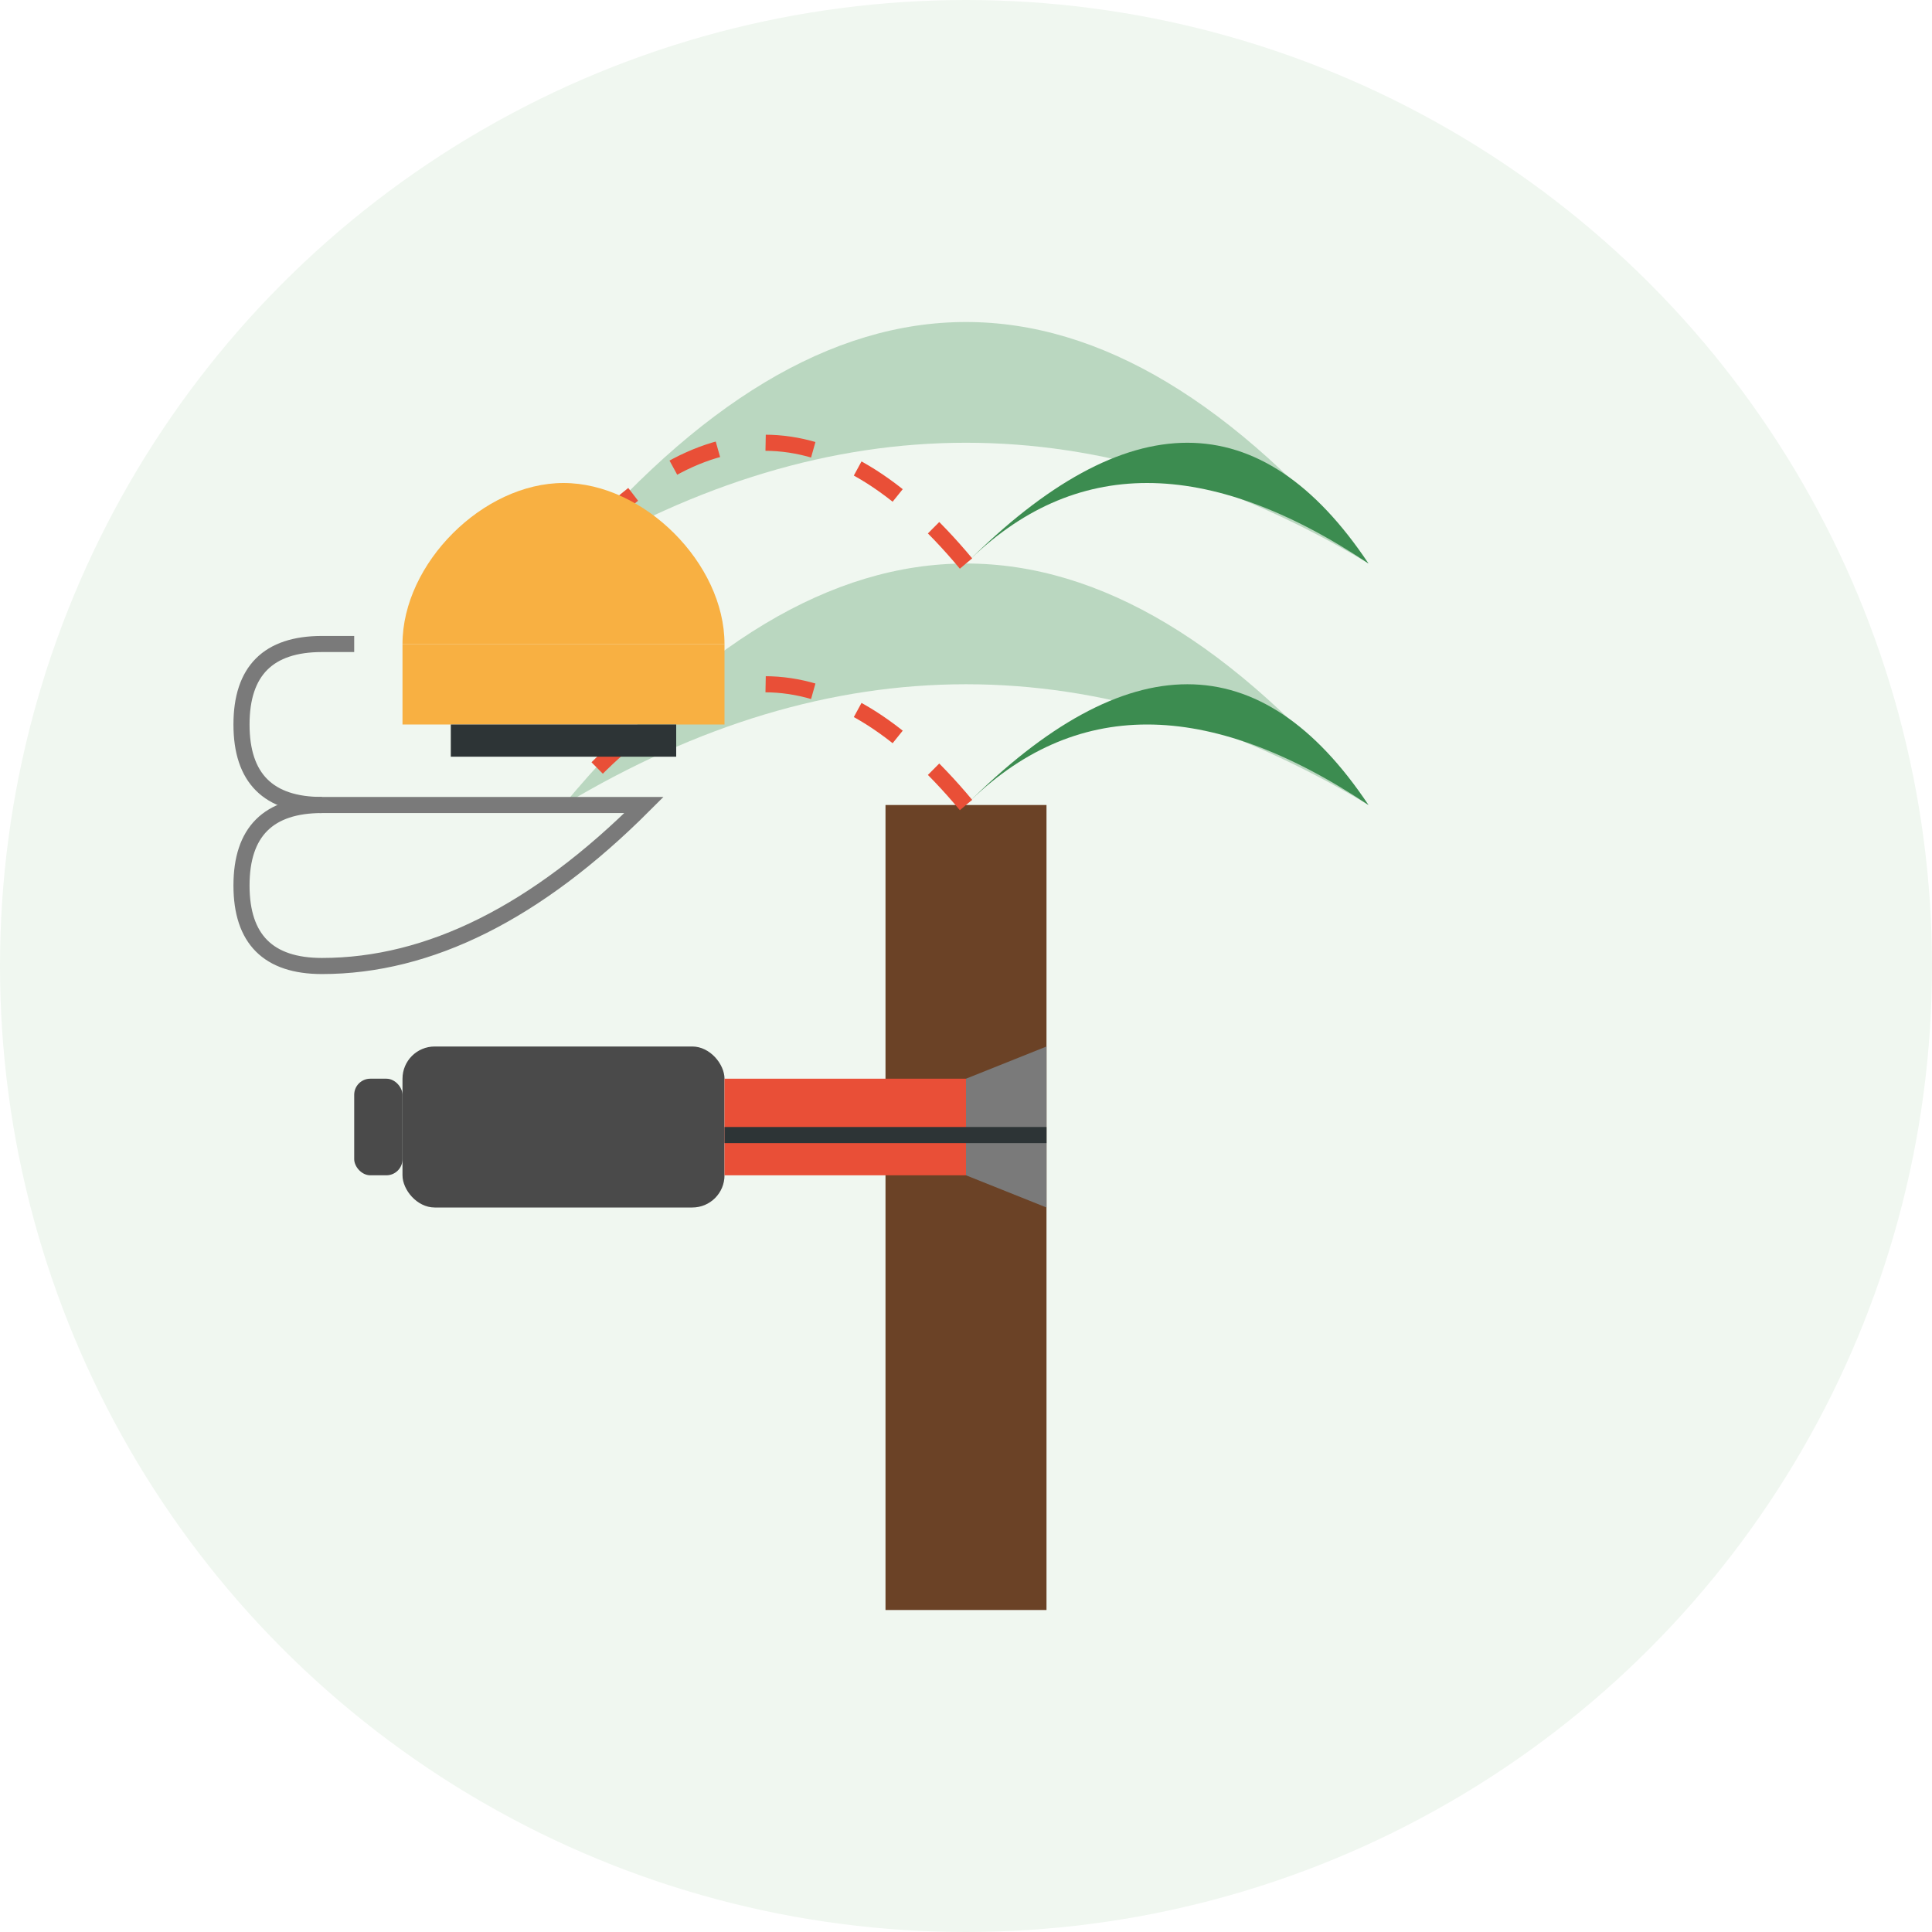 <svg xmlns="http://www.w3.org/2000/svg" viewBox="0 0 120 120" width="120" height="120">
  <!-- Background circle -->
  <circle cx="60" cy="60" r="60" fill="#f0f7f0"/>
  
  <!-- Tree trunk -->
  <rect x="55" y="50" width="10" height="50" fill="#6b4226"/>
  
  <!-- Tree foliage (before pruning) - left side with lighter opacity -->
  <path d="M35 50 Q 60 20, 85 50 Q 60 35, 35 50 Z" fill="#3c8c50" opacity="0.3"/>
  <path d="M35 35 Q 60 5, 85 35 Q 60 20, 35 35 Z" fill="#3c8c50" opacity="0.3"/>
  
  <!-- Tree foliage (after pruning) - right side with full opacity -->
  <path d="M60 50 Q 75 35, 85 50 Q 70 40, 60 50 Z" fill="#3c8c50"/>
  <path d="M60 35 Q 75 20, 85 35 Q 70 25, 60 35 Z" fill="#3c8c50"/>
  
  <!-- Pruning lines -->
  <path d="M60 50 Q 47.5 35, 35 50" stroke="#e94f37" stroke-width="1" stroke-dasharray="3" fill="none"/>
  <path d="M60 35 Q 47.5 20, 35 35" stroke="#e94f37" stroke-width="1" stroke-dasharray="3" fill="none"/>
  
  <!-- Chainsaw -->
  <rect x="25" y="65" width="20" height="10" rx="2" fill="#4a4a4a"/>
  <rect x="22" y="67" width="3" height="6" rx="1" fill="#4a4a4a"/>
  <rect x="45" y="67" width="15" height="6" fill="#e94f37"/>
  <path d="M60 67 L 65 65 L 65 75 L 60 73 Z" fill="#7a7a7a"/>
  <rect x="45" y="70" width="20" height="1" fill="#2d3436"/>
  
  <!-- Safety helmet -->
  <path d="M35 30 C 30 30, 25 35, 25 40 L 45 40 C 45 35, 40 30, 35 30 Z" fill="#f8b042"/>
  <path d="M25 40 L 25 45 L 45 45 L 45 40 Z" fill="#f8b042"/>
  <path d="M28 45 L 28 47 L 42 47 L 42 45 Z" fill="#2d3436"/>
  
  <!-- Rope -->
  <path d="M40 50 Q 30 60, 20 60 Q 15 60, 15 55 Q 15 50, 20 50 Q 30 50, 40 50 Z" fill="none" stroke="#7a7a7a" stroke-width="1"/>
  <path d="M20 50 Q 15 50, 15 45 Q 15 40, 20 40 L 22 40" fill="none" stroke="#7a7a7a" stroke-width="1"/>
</svg>
